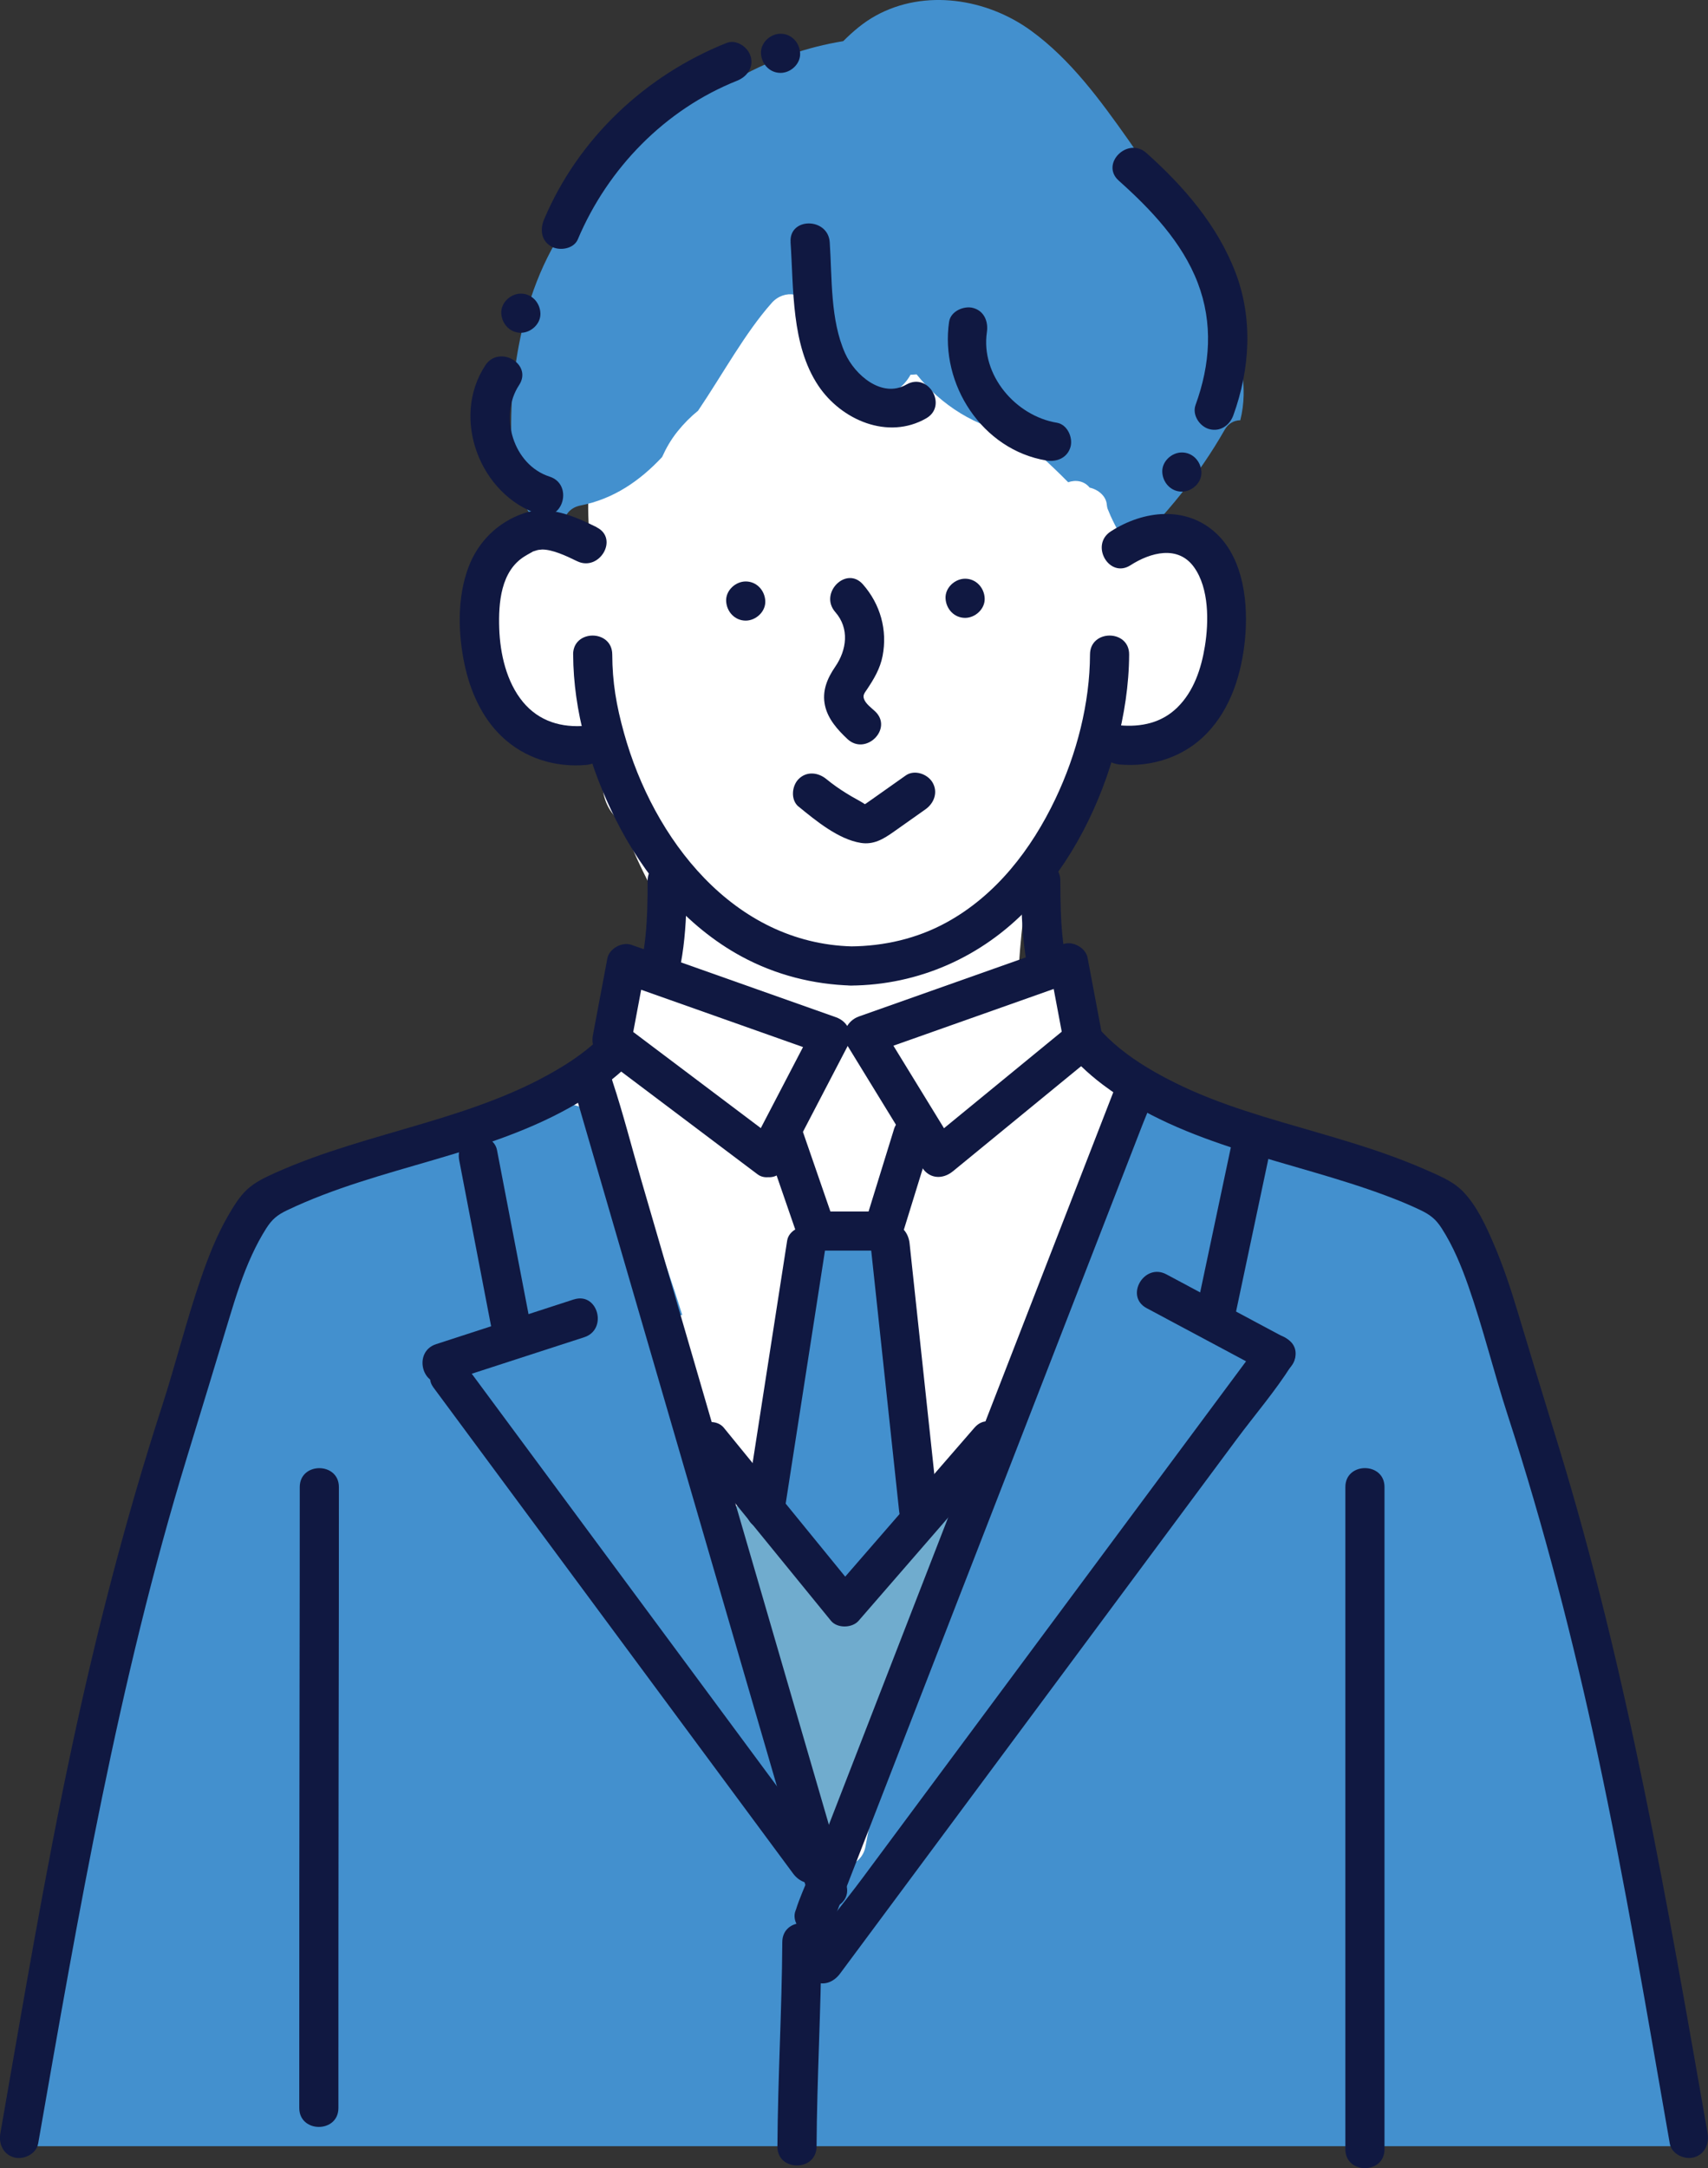 <?xml version="1.0" encoding="UTF-8"?><svg id="_レイヤー_2" xmlns="http://www.w3.org/2000/svg" viewBox="0 0 392.76 498.22"><rect x="0" y="0" width="392.76" height="498.22" fill="#333333" stroke="none"/><defs><style>.cls-1{fill:#70acce;}.cls-1,.cls-2,.cls-3,.cls-4,.cls-5{stroke-width:0px;}.cls-2{fill:#4390ce;}.cls-3{fill:#101841;}.cls-4{fill:#ef5407;}.cls-5{fill:#fff;}</style></defs><g id="_レイヤー_1-2"><path class="cls-5" d="m149.1,238.27c-.25.24-.61.89-.85,1.98,0-.01.02-.03.03-.04.17-.62.47-1.28.83-1.94h0Z"/><path class="cls-5" d="m379.62,464.79c-6.8-34.2-9.21-69.17-16.37-103.33-4.43-21.14-9.9-42.84-20.83-61.65-.03-.52-.07-1.04-.13-1.57-2.4-19.85-21.35-33.05-40.15-30.88-.34-.04-.68-.08-1.02-.09-2.52-.95-5.08-1.84-7.68-2.66-9.39-2.97-18.7-5.94-27.45-10.54-.84-.44-2.18-.99-2.96-1.61.05.04.08.06.12.1-.38-.29-.72-.55-.93-.68-1.89-1.22-3.74-2.5-5.55-3.83-4.53-3.34-8.77-7.03-12.77-10.99-2.37-2.34-6.28-3.77-10.11-4.35.23-9.68,1.03-19.35,2.43-28.94,7.5-10.92,12.82-23.13,15.82-35.93,12.67,2.49,24.65-6.47,29.17-18.09,4.28-10.98-.11-23.3-10.76-28.48-2.25-1.09-4.58-1.8-6.92-2.17-.2-2.2-.78-4.4-1.78-6.54-2.09-4.49-4.34-8.92-6.74-13.26-.79-3.13-1.79-6.21-2.95-9.19-3.26-8.37-7.11-17.3-12.13-24.8-11.09-16.58-33.83-18.67-51.89-15.16-4.28.83-8.36,2.09-12.21,3.69-.04-.04-.06-.07-.06-.06-.1.06-.19.14-.29.21-27.07,11.42-43.01,40.59-39.82,69.97-10.9-2.55-24.44,3.73-27.19,15.88-1.77,7.82-.26,18.18,4.53,24.68,6,8.15,16.16,7.75,23.65,2.91.46,1.93.94,3.85,1.44,5.77.07.68.13,1.36.18,2.04.07,1.84.16,3.67.29,5.51.27,3.72,2.04,6.54,4.55,8.42,3.22,8.62,7.29,16.86,12.57,24.41-.23,1.73-.47,3.46-.74,5.18-.32,2.04-.68,4.07-1.09,6.09-.25,1.26-.53,2.51-.83,3.76-.32,1.34-.34,1.87-.26,1.94-.65,1.79-1.73,3.95-2.05,4.72-.38.93-1.05,1.99-1.62,3.05.35-.34.47.09-.29,1.17-.18.26-.36.51-.54.77-.04.13-.08.26-.1.39.02-.12.05-.24.07-.35-.37.54-.75,1.08-1.14,1.6-.62.82-1.32,1.59-1.97,2.39-.29.25-.57.52-.87.76-.55.45-3.4,2.54-4.25,3.23-1.44.78-2.98,1.43-4.44,2.1-5.09,2.34-10.36,4.3-15.58,6.33-9.3,3.63-18.61,7.26-27.91,10.89-2.7.85-5.36,1.86-7.94,3.08-12.67,4.83-25.46,9.43-32,22.5-2.72,5.44-3.78,11.62-5.15,17.51l-4.3,18.39c-5.43,23.22-10.86,46.45-16.29,69.67-6.19,26.45-12.37,52.9-18.56,79.35-.8,3.41-.41,6.95.79,10.26h333.35c15.23-1.41,30.47-2.83,45.75-3.87.29-7.03-2.71-14.83-8.11-19.64h0Z"/><path class="cls-2" d="m390.45,481.91c-8.44-32.18-16.88-64.35-25.33-96.53-4.3-16.41-8.61-32.82-12.92-49.23l-6.33-24.13c-1.93-7.37-3.23-15.38-6.89-22.13-1.58-2.91-3.41-5.39-5.49-7.54-1.87-2.95-4.67-5.26-8.04-6.06-2.27-1.23-4.71-2.27-7.36-3.15-8.59-2.85-17.18-5.69-25.77-8.53-1.78-.59-3.61-.88-5.41-.9-1.24-.55-2.52-.96-3.82-1.19-2.13-1.57-4.24-3.27-6.29-5.06-4.27-3.74-9.48-3.86-13.95-1.88-.07.19-.14.39-.24.59-25.77,54.22-52.61,108.66-63.6,168.18-.88,4.76-7.13,6.28-9.5,1.67-18.8-36.66-22.97-78.45-37.5-116.67-1.47-3.87,1.78-7.04,4.88-7.17-4.52-14.41-9.67-28.6-15.92-42.42-.17-.11-.33-.23-.49-.33-4.11-5.46-12.11-7.67-18.49-4.47-2.64.3-5.26,1.01-7.78,2.2-3.12,1.47-5.86,3.34-8.19,5.5-6.73,2.39-13.46,4.78-20.19,7.17-6.29,2.24-13.53,4.04-19.57,7.4-.63.17-1.25.36-1.88.53-3.67.98-7.47,5.43-8.49,9.45-3.01,5-4.66,10.76-6.48,16.44-2.66,8.31-5.21,16.66-7.65,25.03-9.78,33.48-18.09,67.36-25.71,101.39-4.24,18.94-8.28,37.92-12.3,56.9-.47,2.23-.35,4.31.23,6.2h383.01c2.85-3.07,4.52-7.16,3.45-11.24h0Z"/><path class="cls-2" d="m245.61,110.82c1.74-.61,3.7-.34,4.96,1.23,1.96.43,3.84,1.95,3.95,4,.02.28.12.67.17.84.22.55.44,1.09.68,1.63.63,1.38,1.33,2.72,2.04,4.06.67,1.26,1.57,2.65,2.19,4.09,8.51-8.31,16.11-17.52,22.01-27.9.87-1.53,2.21-2.18,3.6-2.2.46-1.86.73-3.8.77-5.79.17-10.55-4.88-20.42-9.37-29.66-.79-1.61-1.6-3.21-2.42-4.8-1.39-3.64-3.21-7.12-5.62-10.36-.19-.25-.38-.49-.57-.73-2.66-4.43-5.47-8.76-8.45-12.97-6.49-9.17-13.28-18.53-22.45-25.2-10.16-7.39-24.43-9.69-35.72-3.46-2.82,1.55-5.23,3.62-7.48,5.86-8.32,1.35-16.38,4.17-23.78,8.22-8.19,2.48-15.73,7-21.72,13.04-4.14.59-8.03,2.84-9.91,6.68-1.39,2.83-2.67,5.71-3.86,8.61-6.99,8.02-11.67,17.74-14.28,28.53-2.01,8.32-3.01,17.03-2.77,25.59.24,8.53,1.36,18.16,9.63,22.78.3.17.59.32.89.46.23-.97.73-1.91,1.44-2.67.11-2.06,1.34-4.03,3.94-4.54,7.66-1.51,13.66-5.68,18.77-11.13.92-2.04,2.04-4.02,3.58-5.93,1.41-1.76,2.99-3.34,4.7-4.73,5.76-8.54,10.8-17.87,16.94-24.77,2.86-3.21,7.97-2.51,9.02,2,1.41,6.07,3.41,11.95,6.07,17.51.78.3,1.56.63,2.32,1,5.11,2.45,11.34,1.41,14.37-3.77.04-.07.08-.15.12-.23.47,0,.94-.04,1.41-.08,5.62,7.05,13.62,12.18,22.85,13.72,4.1,3.53,8.18,7.18,12,11.07h0Z"/><path class="cls-1" d="m190.5,426.7c14.28-23.38,26.77-48.24,35.25-74.32-1.04-2.83-2.99-5.33-5.87-7.02-.54-.31-1.1-.57-1.67-.8-6.34,6.76-13.81,13.92-22.73,15.8-.17.35-.36.69-.53,1.04-.12-.29-.24-.58-.36-.87-.17.03-.34.07-.51.1-10.92,1.58-18.31-6.91-23.34-15.55-2.08,1.36-3.91,3.31-5.17,5.53,10.88,24.44,16.95,50.61,24.91,76.1h0Z"/><path class="cls-4" d="m174.39,412.55c-.03.9-.07,1.81-.1,2.71-.03.78.02,1.54.14,2.29.61-.07,1.23,0,1.82.16-.61-1.72-1.23-3.44-1.86-5.16h0Z"/><path class="cls-3" d="m137.2,121.14c-5.1-2.52-11.02-5.14-16.76-3.19-5.92,2.01-10.47,6.48-12.68,12.3-2.66,6.99-2.46,15.3-.92,22.5,1.3,6.09,3.95,12.11,8.52,16.47,5.24,5,12.28,7.18,19.45,6.55,2.42-.21,4.5-1.91,4.5-4.5,0-2.27-2.07-4.71-4.5-4.5-5.66.5-10.83-.98-14.55-5.46-3.8-4.58-5.26-11.09-5.46-16.89-.2-5.87.35-13.21,5.85-16.59.47-.29.95-.57,1.44-.83.85-.46.07-.13.74-.36.41-.14.82-.26,1.24-.35-.86.17.37-.02.58-.02,2.33-.02,5.51,1.43,8,2.66,5.18,2.56,9.74-5.2,4.54-7.77h0Z"/><path class="cls-3" d="m171.48,142.61c2.35,0,4.61-2.07,4.5-4.5-.11-2.44-1.98-4.5-4.5-4.5-2.35,0-4.61,2.07-4.5,4.5.11,2.44,1.98,4.5,4.5,4.5h0Z"/><path class="cls-3" d="m221.93,141.98c2.35,0,4.61-2.07,4.5-4.5-.11-2.44-1.98-4.5-4.5-4.5-2.35,0-4.61,2.07-4.5,4.5.11,2.44,1.98,4.5,4.5,4.5h0Z"/><path class="cls-3" d="m131.8,150.4c.05,13.05,3.91,26.12,9.7,37.73,6.43,12.89,16.22,24.73,29.03,31.66,7.84,4.24,16.51,6.45,25.4,6.68v-9h-.39v9c15.71-.09,30.27-6.59,41.07-17.95,9.85-10.35,16.51-23.68,20.14-37.43,1.77-6.72,2.87-13.73,2.9-20.7.02-5.79-8.98-5.8-9,0-.04,11.14-3.01,22.8-7.96,33.19-5.51,11.57-13.64,22.14-25.01,28.37-6.81,3.74-14.4,5.47-22.14,5.52-5.79.03-5.8,9,0,9h.39c5.8,0,5.79-8.85,0-9-27.32-.72-45.69-24.68-52.45-49.07-1.76-6.34-2.66-11.59-2.69-18.01-.02-5.79-9.02-5.8-9,0h0Z"/><path class="cls-3" d="m259.97,129.88c4.54-2.92,10.93-4.71,14.63.49,3.45,4.85,3.38,12.53,2.47,18.12-.83,5.13-2.54,10.34-6.32,14.06-3.64,3.58-8.35,4.56-13.3,4.12-2.42-.21-4.5,2.22-4.5,4.5,0,2.61,2.07,4.28,4.5,4.5,7.45.66,14.88-1.74,20.1-7.19,5.53-5.78,7.95-13.67,8.73-21.47.81-8.12-.23-18.44-6.52-24.37-6.93-6.53-16.81-5.38-24.33-.53-4.85,3.12-.35,10.92,4.54,7.77h0Z"/><path class="cls-3" d="m8.77,492.58c9.29-53.07,18.42-106.13,34.23-157.74,3.28-10.7,6.53-21.39,9.77-32.1,1.48-4.89,3.04-9.8,5.19-14.43.96-2.08,2.03-4.11,3.26-6.04,1.37-2.13,2.54-3.09,4.84-4.19,21.51-10.24,46.03-12.35,66.74-24.6,8.61-5.09,16.46-11.94,20.52-21.27,4.09-9.38,4.59-19.72,4.6-29.82,0-5.79-8.99-5.8-9,0-.01,8.48-.18,17.35-3.41,25.34-2.91,7.18-8.94,12.82-15.58,16.97-20.28,12.7-44.91,15.07-66.52,24.75-2.38,1.07-4.74,2.14-6.66,3.95-1.76,1.65-3.15,3.97-4.35,6.05-2.6,4.52-4.53,9.44-6.22,14.36-3.34,9.69-5.79,19.66-8.95,29.4-8.29,25.56-15.02,51.66-20.64,77.93-6.32,29.53-11.3,59.32-16.51,89.06-.42,2.39.64,4.85,3.14,5.54,2.17.6,5.11-.74,5.54-3.14h0Z"/><path class="cls-3" d="m132.09,250.58c1.79,6.14,3.58,12.29,5.37,18.43,4.27,14.67,8.55,29.35,12.82,44.02,5.19,17.83,10.38,35.66,15.58,53.49,4.47,15.36,8.94,30.71,13.42,46.07,2.18,7.49,4.12,15.12,6.56,22.53.03.1.06.21.09.32,1.62,5.55,10.3,3.19,8.68-2.39-1.79-6.15-3.58-12.29-5.37-18.43-4.27-14.67-8.55-29.35-12.82-44.03-5.19-17.83-10.38-35.66-15.58-53.49-4.47-15.36-8.94-30.71-13.42-46.06-2.18-7.49-4.11-15.12-6.56-22.53-.04-.11-.06-.21-.09-.32-1.62-5.55-10.3-3.19-8.68,2.39h0Z"/><path class="cls-3" d="m257.09,248.19c-2.46,6.32-4.91,12.64-7.37,18.96-5.9,15.18-11.8,30.37-17.7,45.55-7.14,18.37-14.28,36.75-21.42,55.12-6.17,15.89-12.35,31.78-18.52,47.68-2.04,5.24-4.07,10.49-6.11,15.73-.96,2.47-2.12,4.95-2.91,7.49-.04.11-.09.22-.13.34-.88,2.27.97,4.94,3.14,5.54,2.55.7,4.65-.87,5.54-3.14,2.46-6.32,4.91-12.64,7.37-18.97,5.9-15.18,11.8-30.37,17.7-45.55,7.14-18.37,14.28-36.75,21.42-55.12,6.17-15.89,12.35-31.79,18.52-47.68,2.04-5.24,4.08-10.49,6.11-15.73.96-2.47,2.12-4.95,2.91-7.49.04-.11.09-.22.13-.34.88-2.27-.97-4.94-3.14-5.54-2.55-.7-4.65.87-5.54,3.14h0Z"/><path class="cls-3" d="m68.93,341.7c0,14.56-.01,29.12-.04,43.68-.03,16.54-.05,33.07-.06,49.61,0,16.46-.01,32.93-.01,49.4,0,5.79,9,5.8,9,0,0-24.96,0-49.92.04-74.87.02-13.63.04-27.27.06-40.9,0-8.97.01-17.94.01-26.91,0-5.79-9-5.8-9,0h0Z"/><path class="cls-3" d="m309.37,341.7v152.17c0,5.79,9,5.8,9,0v-152.17c0-5.79-9-5.8-9,0h0Z"/><path class="cls-3" d="m392.67,490.19c-9.29-53.07-18.42-106.13-34.23-157.74-3.2-10.45-6.41-20.89-9.55-31.36-1.56-5.2-3.29-10.35-5.44-15.34-1.79-4.16-3.94-8.85-7.18-12.11-1.95-1.95-4.46-3.09-6.93-4.2-2.96-1.33-5.97-2.55-9.02-3.67-5.63-2.07-11.38-3.79-17.14-5.47-11.15-3.25-22.49-6.29-32.94-11.48-8.85-4.39-17.53-10.12-22.1-19.16-4.1-8.11-4.29-18.19-4.31-27.28,0-5.79-9.01-5.8-9,0,.01,8.9.28,18.23,3.34,26.69,2.99,8.29,8.4,14.87,15.39,20.15,18.99,14.33,43.41,17.39,65.17,25.53,2.58.96,5.13,2,7.63,3.18,2.42,1.14,3.75,2.11,5.18,4.35,2.63,4.1,4.49,8.62,6.1,13.2,3.42,9.75,5.86,19.83,9.05,29.66,8.31,25.56,15.05,51.65,20.68,77.92,6.36,29.69,11.38,59.64,16.61,89.53.42,2.39,3.35,3.74,5.54,3.14,2.53-.7,3.56-3.13,3.14-5.54h0Z"/><path class="cls-3" d="m192.08,140.65c3.31,3.77,2.63,8.71-.02,12.56-1.86,2.71-3.08,5.62-2.34,8.96.68,3.07,2.91,5.55,5.14,7.64,4.22,3.96,10.6-2.39,6.36-6.36-.81-.76-2.14-1.72-2.53-2.81-.34-.94.13-1.41.7-2.26,1.6-2.4,3-4.75,3.56-7.63,1.16-5.98-.51-11.9-4.51-16.46-3.83-4.36-10.17,2.02-6.36,6.36h0Z"/><polygon class="cls-2" points="186.54 281.93 203.05 281.93 215.77 347.25 197.45 366.07 175.27 346.95 186.54 281.93"/><path class="cls-3" d="m183.66,185.36c3.92,3.21,9.15,7.52,14.3,8.33,2.92.46,5.15-.87,7.44-2.48,2.48-1.75,4.96-3.5,7.43-5.25,1.98-1.4,2.92-3.93,1.61-6.16-1.15-1.96-4.16-3.02-6.16-1.61-1.83,1.29-3.65,2.58-5.48,3.87-.78.55-1.56,1.11-2.35,1.66-.45.33-.91.65-1.38.96-.75.39-.83.47-.24.24.89.25-1.68-1.17-1.92-1.3-.75-.41-1.5-.84-2.23-1.3-1.63-1-3.19-2.1-4.67-3.31-1.88-1.54-4.52-1.84-6.36,0-1.59,1.59-1.89,4.82,0,6.36h0Z"/><polygon class="cls-5" points="176.5 265.98 140.68 239.02 143.99 221.45 191.03 238.09 176.5 265.98 176.5 265.98"/><path class="cls-3" d="m178.77,262.1c-10.43-7.85-20.86-15.7-31.29-23.56-1.51-1.13-3.01-2.27-4.52-3.4.69,1.69,1.38,3.39,2.07,5.08,1.1-5.86,2.21-11.72,3.31-17.57-1.85,1.05-3.69,2.1-5.54,3.14,13.74,4.86,27.47,9.72,41.21,14.58,1.94.69,3.89,1.37,5.83,2.06-.9-2.2-1.79-4.41-2.69-6.61-4.85,9.3-9.69,18.6-14.54,27.89-2.67,5.13,5.09,9.69,7.77,4.54,4.85-9.3,9.69-18.6,14.54-27.89,1.41-2.71.13-5.61-2.69-6.61-13.74-4.86-27.47-9.72-41.21-14.58-1.94-.69-3.89-1.37-5.83-2.06-2.16-.76-5.11.87-5.53,3.14-1.1,5.86-2.21,11.72-3.31,17.57-.41,2.19.34,3.78,2.07,5.08,10.43,7.85,20.86,15.7,31.29,23.56,1.51,1.13,3.01,2.27,4.52,3.4,1.94,1.46,5.03.31,6.16-1.61,1.35-2.3.33-4.69-1.61-6.16h0Z"/><polygon class="cls-5" points="215.93 265.98 249.06 238.85 245.75 221.27 198.71 237.91 215.93 265.98 215.93 265.98"/><path class="cls-3" d="m219.11,269.16c9.66-7.92,19.33-15.83,28.99-23.75,1.38-1.13,2.76-2.26,4.14-3.39,1.28-1.05,1.44-2.89,1.16-4.38-1.1-5.86-2.2-11.71-3.31-17.57-.43-2.28-3.38-3.9-5.54-3.14-13.74,4.86-27.47,9.72-41.21,14.58-1.94.69-3.89,1.37-5.83,2.06-2.66.94-4.3,3.98-2.69,6.61,5.74,9.36,11.48,18.71,17.22,28.07,3.02,4.93,10.81.41,7.77-4.54-5.74-9.36-11.48-18.71-17.22-28.07-.9,2.2-1.79,4.41-2.69,6.61,13.74-4.86,27.47-9.72,41.21-14.58,1.94-.69,3.89-1.37,5.83-2.06-1.85-1.05-3.69-2.1-5.54-3.14,1.1,5.86,2.21,11.71,3.31,17.57.39-1.46.77-2.92,1.16-4.38-9.66,7.92-19.33,15.83-28.99,23.75-1.38,1.13-2.76,2.26-4.14,3.39-1.88,1.54-1.6,4.77,0,6.36,1.86,1.86,4.48,1.55,6.36,0h0Z"/><path class="cls-3" d="m205.55,259.56c-2.28,7.38-4.56,14.75-6.84,22.13,1.45-1.1,2.89-2.2,4.34-3.3h-15.29c1.45,1.1,2.89,2.2,4.34,3.3-2.55-7.38-5.1-14.75-7.65-22.13-1.88-5.44-10.58-3.1-8.68,2.39,2.55,7.38,5.1,14.75,7.64,22.13.65,1.89,2.27,3.3,4.34,3.3h15.29c2.03,0,3.75-1.41,4.34-3.3,2.28-7.38,4.56-14.75,6.84-22.13,1.71-5.55-6.97-7.92-8.68-2.39h0Z"/><path class="cls-3" d="m180.27,348.08c2.74-17.67,5.49-35.33,8.24-53,.39-2.54.79-5.07,1.18-7.61.37-2.4-.61-4.84-3.14-5.54-2.13-.59-5.16.73-5.54,3.14-2.75,17.67-5.49,35.33-8.24,53-.39,2.54-.79,5.08-1.18,7.61-.37,2.4.61,4.84,3.14,5.54,2.13.59,5.16-.73,5.54-3.14h0Z"/><path class="cls-3" d="m200.16,285.7c1.93,17.97,3.85,35.93,5.78,53.9.27,2.55.55,5.1.82,7.65.26,2.42,1.88,4.5,4.5,4.5,2.23,0,4.76-2.07,4.5-4.5-1.93-17.96-3.86-35.93-5.78-53.9-.27-2.55-.55-5.1-.82-7.65-.26-2.42-1.88-4.5-4.5-4.5-2.23,0-4.76,2.07-4.5,4.5h0Z"/><path class="cls-3" d="m283.57,261.13c-2.83,13.35-5.65,26.7-8.48,40.05-1.2,5.65,7.48,8.06,8.68,2.39,2.83-13.35,5.65-26.7,8.48-40.05,1.2-5.65-7.48-8.06-8.68-2.39h0Z"/><path class="cls-3" d="m263.68,300.6c9.16,4.89,18.32,9.78,27.47,14.67,5.11,2.73,9.66-5.04,4.54-7.77-9.16-4.89-18.32-9.78-27.47-14.67-5.11-2.73-9.66,5.04-4.54,7.77h0Z"/><path class="cls-3" d="m289.38,308.98c-3.43,4.62-6.86,9.23-10.29,13.85-8.29,11.16-16.58,22.32-24.87,33.48-9.99,13.45-19.98,26.89-29.96,40.34-8.68,11.69-17.37,23.38-26.05,35.07-4.17,5.61-8.9,11.1-12.64,17.02-.06.09-.13.17-.19.25-1.45,1.95-.32,5.03,1.61,6.16,2.29,1.34,4.7.34,6.16-1.61,3.43-4.62,6.86-9.23,10.29-13.85,8.29-11.16,16.58-22.32,24.87-33.48,9.99-13.45,19.98-26.89,29.96-40.34,8.68-11.69,17.37-23.38,26.05-35.07,4.17-5.61,8.9-11.1,12.64-17.02.06-.09.13-.17.19-.25,1.45-1.95.32-5.03-1.61-6.16-2.29-1.34-4.7-.34-6.16,1.61h0Z"/><path class="cls-3" d="m105.6,266.64c2.5,12.98,4.99,25.96,7.49,38.94.46,2.39,3.32,3.75,5.54,3.14,2.5-.69,3.6-3.14,3.14-5.54-2.49-12.98-4.99-25.96-7.49-38.94-.46-2.39-3.32-3.75-5.54-3.14-2.5.69-3.6,3.14-3.14,5.54h0Z"/><path class="cls-3" d="m131.95,298.59c-10.56,3.42-21.11,6.85-31.67,10.28-5.49,1.78-3.14,10.47,2.39,8.68,10.56-3.42,21.11-6.85,31.67-10.27,5.49-1.78,3.14-10.47-2.39-8.68h0Z"/><path class="cls-3" d="m99.54,318.65c9.32,12.59,18.64,25.18,27.97,37.77,14.87,20.08,29.73,40.15,44.6,60.23,3.42,4.62,6.85,9.25,10.27,13.87,1.44,1.95,3.9,2.93,6.16,1.61,1.92-1.12,3.07-4.19,1.61-6.16-9.32-12.59-18.64-25.18-27.96-37.77-14.87-20.08-29.73-40.15-44.6-60.23-3.42-4.62-6.85-9.25-10.27-13.87-1.44-1.95-3.9-2.94-6.16-1.62-1.92,1.12-3.07,4.19-1.61,6.16h0Z"/><path class="cls-3" d="m179.89,446.25c-.09,15.67-1.03,31.32-1.12,47-.03,5.79,8.97,5.8,9,0,.09-15.67,1.03-31.32,1.12-47,.03-5.79-8.97-5.8-9,0h0Z"/><path class="cls-3" d="m181.79,55.67c.74,10.75.13,23.58,6.37,32.93,5.28,7.92,16.03,12.57,24.82,7.53,5.02-2.88.5-10.66-4.54-7.77-5.65,3.24-11.89-2.22-14.11-7.19-3.44-7.71-2.97-17.26-3.53-25.5-.39-5.75-9.4-5.79-9,0h0Z"/><path class="cls-3" d="m218.25,73.92c-2.13,14.39,7.61,29.46,22.38,31.9,2.4.4,4.84-.63,5.54-3.14.59-2.15-.73-5.14-3.14-5.54-9.46-1.56-17.55-10.94-16.09-20.83.35-2.4-.6-4.84-3.14-5.54-2.12-.58-5.18.72-5.54,3.14h0Z"/><path class="cls-3" d="m257.26,41.51c7.33,6.54,14.6,14.15,18.17,23.5,3.56,9.31,2.86,18.79-.51,28.05-.83,2.28.93,4.93,3.14,5.54,2.5.69,4.7-.85,5.54-3.14,3.84-10.58,4.57-22.2.51-32.83-4.16-10.88-11.89-19.79-20.48-27.47-4.31-3.85-10.7,2.5-6.36,6.36h0Z"/><path class="cls-3" d="m167.1,9.86c-18.67,7.44-34.15,21.98-42,40.59-.94,2.24-.67,4.82,1.61,6.16,1.89,1.1,5.21.64,6.16-1.61,6.9-16.34,20.06-29.85,36.62-36.45,2.26-.9,3.84-3.01,3.14-5.54-.59-2.15-3.26-4.05-5.54-3.14h0Z"/><path class="cls-3" d="m111.6,83.96c-8.01,12.13-1.2,29.87,12.39,34.24,5.53,1.78,7.89-6.91,2.39-8.68-8.37-2.69-11.69-13.94-7.02-21.02,3.2-4.85-4.59-9.36-7.77-4.54h0Z"/><path class="cls-3" d="m160.08,334.43c9.02,11.06,18.04,22.12,27.06,33.17,1.31,1.61,2.62,3.22,3.94,4.83,1.47,1.8,4.89,1.7,6.36,0,9.62-11.07,19.23-22.15,28.85-33.22,1.38-1.59,2.77-3.19,4.15-4.78,3.78-4.35-2.56-10.75-6.36-6.36l-28.85,33.22c-1.38,1.59-2.77,3.19-4.15,4.78h6.36c-9.02-11.06-18.04-22.12-27.06-33.17-1.31-1.61-2.62-3.22-3.94-4.83-1.54-1.88-4.77-1.6-6.36,0-1.86,1.86-1.54,4.48,0,6.36h0Z"/><path class="cls-3" d="m179.49,16.75c2.35,0,4.61-2.07,4.5-4.5-.11-2.44-1.98-4.5-4.5-4.5-2.35,0-4.61,2.07-4.5,4.5.11,2.44,1.98,4.5,4.5,4.5h0Z"/><path class="cls-3" d="m119.77,76.47c2.35,0,4.61-2.07,4.5-4.5-.11-2.44-1.98-4.5-4.5-4.5-2.35,0-4.61,2.07-4.5,4.5.11,2.44,1.98,4.5,4.5,4.5h0Z"/><path class="cls-3" d="m271.77,112.97c2.35,0,4.61-2.07,4.5-4.5-.11-2.44-1.98-4.5-4.5-4.5-2.35,0-4.61,2.07-4.5,4.5.11,2.44,1.98,4.5,4.5,4.5h0Z"/></g></svg>